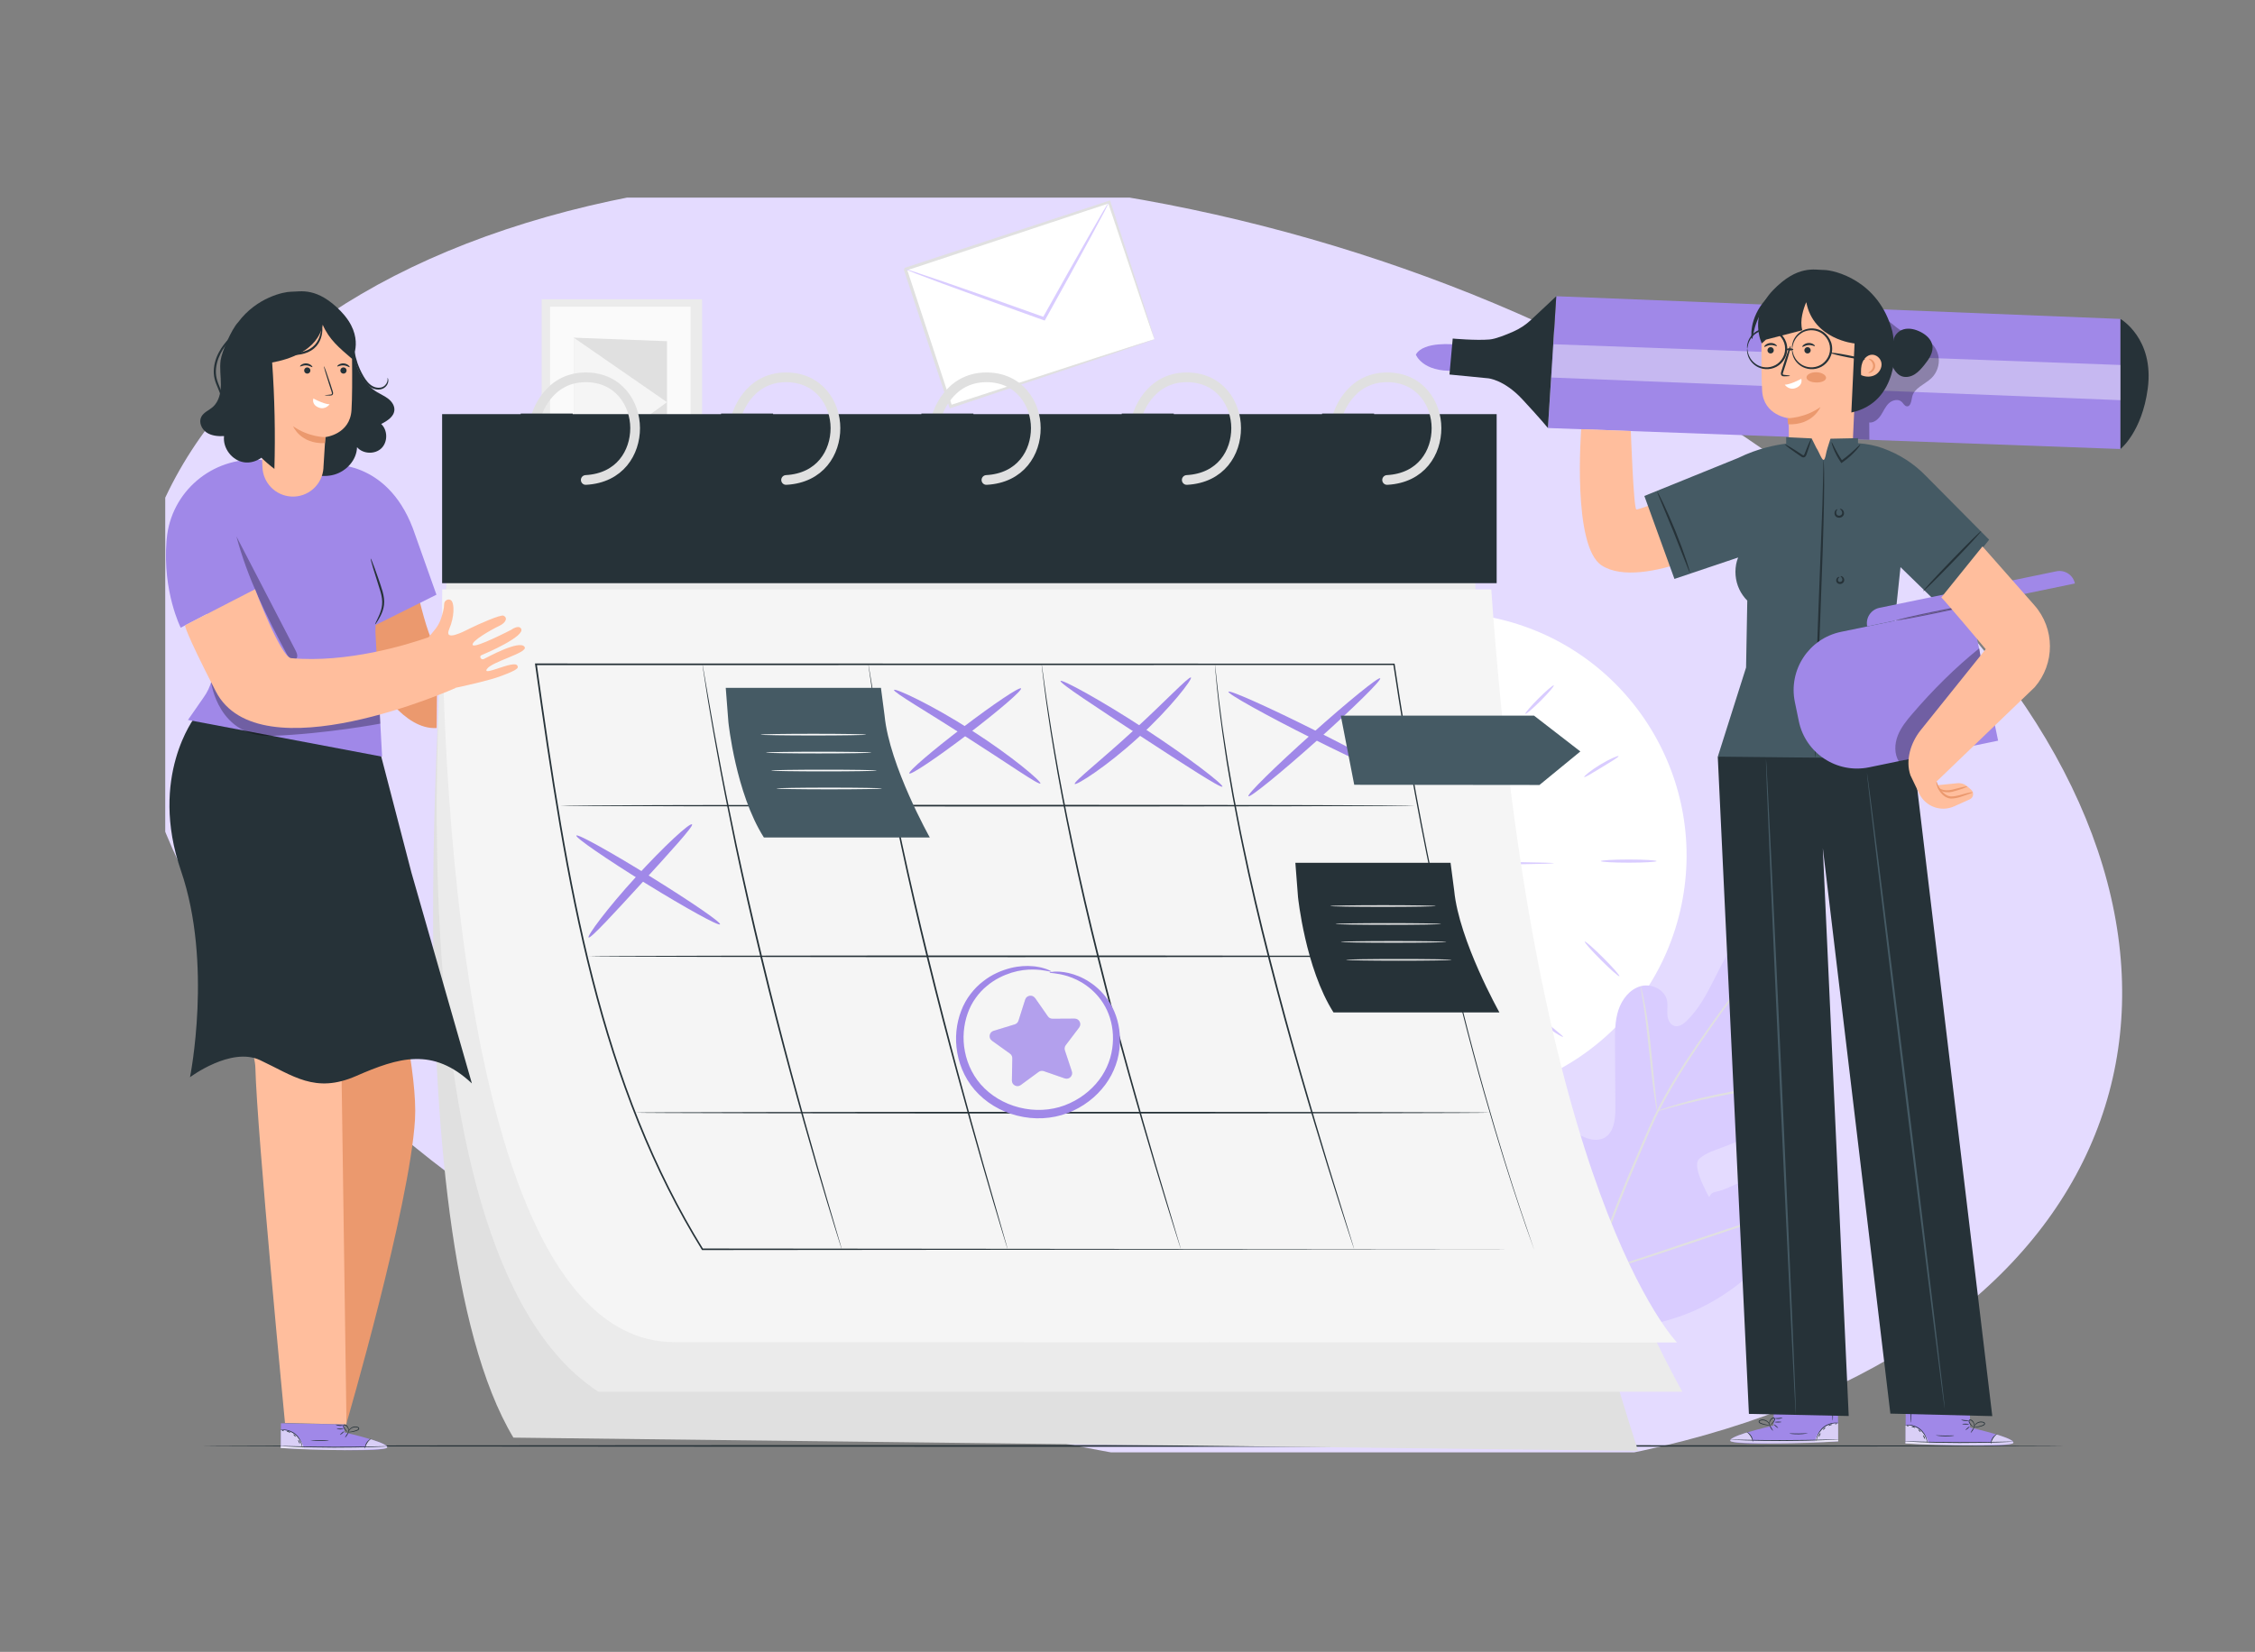 <svg width="696" height="510" viewBox="0 0 696 510" fill="none" xmlns="http://www.w3.org/2000/svg">
<rect x="0" y="0" width="696" height="510" fill="#808080" stroke="none"/>
<g clip-path="url(#clip0_3688_1914)">
<path d="M538.824 439.181C671.766 394.796 693.88 276.367 588.22 174.643C482.559 72.919 289.131 26.437 156.176 70.819C23.234 115.204 1.12 233.633 106.78 335.357C212.441 437.081 405.869 483.563 538.824 439.181Z" fill="#E4DBFF"/>
<path d="M518.545 281.365C528.05 241.031 503.058 200.628 462.723 191.123C422.389 181.618 381.986 206.61 372.481 246.945C362.976 287.279 387.969 327.682 428.303 337.187C468.637 346.692 509.04 321.699 518.545 281.365Z" fill="white"/>
<path d="M479.649 266.502C479.649 266.502 478.716 266.614 477.001 266.67C475.118 266.707 472.675 266.763 469.71 266.819C463.52 266.912 454.905 266.968 445.172 266.987H444.687V266.502C444.687 264.936 444.687 263.295 444.687 261.636C444.687 250.765 444.743 240.92 444.836 233.797C444.892 230.366 444.948 227.513 444.985 225.369C445.041 223.374 445.116 222.273 445.172 222.273C445.228 222.273 445.302 223.374 445.358 225.369C445.395 227.532 445.451 230.366 445.507 233.797C445.601 240.92 445.656 250.765 445.656 261.636C445.656 263.295 445.656 264.936 445.656 266.502L445.172 266.017C454.905 266.017 463.52 266.092 469.71 266.185C472.675 266.241 475.136 266.297 477.001 266.334C478.716 266.39 479.649 266.446 479.649 266.502Z" fill="#D9CCFF"/>
<path d="M445.377 201.484C445.638 201.484 445.862 204.3 445.862 207.787C445.862 211.274 445.638 214.089 445.377 214.089C445.116 214.089 444.892 211.274 444.892 207.787C444.892 204.3 445.116 201.484 445.377 201.484Z" fill="#D9CCFF"/>
<path d="M479.574 211.607C479.76 211.793 477.952 213.919 475.528 216.343C473.104 218.767 470.978 220.576 470.792 220.389C470.605 220.203 472.414 218.077 474.838 215.653C477.262 213.229 479.388 211.421 479.574 211.607Z" fill="#D9CCFF"/>
<path d="M499.563 233.444C499.693 233.686 497.306 235.122 494.398 236.893C491.47 238.665 489.121 240.119 488.953 239.895C488.804 239.69 490.929 237.863 493.894 236.073C496.84 234.283 499.451 233.22 499.563 233.444Z" fill="#D9CCFF"/>
<path d="M511.291 265.852C511.291 266.113 507.45 266.337 502.695 266.337C497.94 266.337 494.099 266.113 494.099 265.852C494.099 265.591 497.94 265.367 502.695 265.367C507.45 265.367 511.291 265.591 511.291 265.852Z" fill="#D9CCFF"/>
<path d="M392.086 264.711C392.086 264.972 388.45 265.196 383.975 265.196C379.5 265.196 375.864 264.972 375.864 264.711C375.864 264.45 379.5 264.227 383.975 264.227C388.45 264.227 392.086 264.45 392.086 264.711Z" fill="#D9CCFF"/>
<path d="M400.533 288.842C400.7 289.047 397.959 291.527 394.398 294.398C390.837 297.27 387.816 299.414 387.648 299.209C387.48 298.985 390.24 296.505 393.783 293.652C397.325 290.799 400.346 288.636 400.533 288.842Z" fill="#D9CCFF"/>
<path d="M421.323 307.499C421.547 307.667 419.514 310.799 417.146 314.734C414.778 318.668 412.97 321.931 412.709 321.819C412.466 321.708 413.902 318.221 416.307 314.23C418.694 310.24 421.099 307.331 421.323 307.499Z" fill="#D9CCFF"/>
<path d="M445.377 331.559C445.116 331.559 444.892 327.718 444.892 322.963C444.892 318.208 445.116 314.367 445.377 314.367C445.638 314.367 445.862 318.208 445.862 322.963C445.862 327.718 445.638 331.559 445.377 331.559Z" fill="#D9CCFF"/>
<path d="M482.427 320.106C482.296 320.33 478.921 318.391 475.341 315.258C471.743 312.125 469.374 309.067 469.561 308.9C469.766 308.713 472.432 311.454 475.975 314.531C479.499 317.626 482.576 319.882 482.427 320.125V320.106Z" fill="#D9CCFF"/>
<path d="M499.824 301.39C499.637 301.577 497.083 299.339 494.137 296.393C491.19 293.447 488.934 290.893 489.139 290.706C489.345 290.52 491.88 292.757 494.826 295.703C497.773 298.649 500.029 301.204 499.824 301.39Z" fill="#D9CCFF"/>
<path d="M399.731 241.599C399.544 241.786 397.288 239.847 394.715 237.255C392.142 234.663 390.184 232.425 390.37 232.239C390.557 232.052 392.813 233.992 395.386 236.584C397.978 239.175 399.917 241.413 399.731 241.599Z" fill="#D9CCFF"/>
<path d="M421.193 218.988C421.006 219.175 418.787 217.292 416.251 214.756C413.715 212.238 411.814 210.02 412 209.833C412.187 209.647 414.405 211.53 416.941 214.066C419.477 216.583 421.379 218.802 421.193 218.988Z" fill="#D9CCFF"/>
<path d="M342.324 62.317L279.413 83.086L293.409 125.481L356.32 104.712L342.324 62.317Z" fill="white"/>
<path d="M356.308 104.728C356.308 104.728 356.186 104.445 356.013 103.942C355.809 103.387 355.558 102.63 355.229 101.697C354.533 99.665 353.552 96.807 352.315 93.172C349.814 85.775 346.272 75.261 341.956 62.461L342.46 62.715C325.086 68.481 303.261 75.727 279.595 83.569C279.528 83.7 280.178 82.388 279.901 82.956L279.909 82.993L279.918 83.03L279.939 83.122L279.981 83.306L280.12 83.662L280.358 84.364L280.815 85.772C281.125 86.709 281.436 87.646 281.747 88.584C282.364 90.44 282.963 92.3 283.576 94.138C284.784 97.817 285.974 101.423 287.153 104.973C289.491 112.078 291.725 118.897 293.856 125.352L293.289 125.074C311.754 119.078 327.436 113.969 338.575 110.362C344.105 108.597 348.513 107.184 351.601 106.189C353.083 105.715 354.241 105.354 355.095 105.101C355.459 104.999 355.768 104.909 356.003 104.836C356.206 104.79 356.335 104.76 356.335 104.76C356.353 104.756 355.983 104.918 355.212 105.191C354.385 105.476 353.272 105.866 351.836 106.368C348.797 107.41 344.443 108.888 338.989 110.733C327.824 114.482 312.084 119.759 293.568 125.96L293.134 126.098L292.997 125.664C290.847 119.214 288.59 112.381 286.238 105.298C285.06 101.748 283.869 98.142 282.661 94.463C282.048 92.625 281.449 90.765 280.832 88.909C280.521 87.971 280.211 87.034 279.9 86.097L279.443 84.689L279.205 83.987L279.084 83.627L279.042 83.442L279.003 83.355L278.995 83.318L278.99 83.299C278.704 83.83 279.373 82.514 279.311 82.664C302.99 74.878 324.85 67.701 342.236 61.99L342.615 61.865L342.74 62.244C346.915 75.192 350.368 85.823 352.775 93.32C353.934 96.952 354.837 99.809 355.474 101.835C355.762 102.758 355.986 103.483 356.153 104.046C356.303 104.535 356.362 104.793 356.358 104.774L356.308 104.728Z" fill="#E0E0E0"/>
<path d="M342.314 62.331C342.314 62.331 341.875 63.381 340.919 65.228C339.874 67.191 338.477 69.817 336.774 72.978C333.227 79.526 328.253 88.57 322.653 98.611L322.443 98.969L322.043 98.827C321.428 98.599 320.755 98.365 320.081 98.131C308.807 94.092 298.603 90.409 291.254 87.685C287.692 86.345 284.762 85.23 282.559 84.414C281.622 84.046 280.854 83.737 280.213 83.476C279.676 83.249 279.413 83.115 279.428 83.093C279.419 83.056 279.729 83.14 280.29 83.303C280.959 83.519 281.752 83.765 282.695 84.073C284.921 84.825 287.904 85.832 291.497 87.048C298.922 89.6 309.146 93.2 320.42 97.239C321.094 97.473 321.75 97.712 322.382 97.936L321.795 98.166C327.395 88.126 332.479 79.134 336.18 72.668C337.991 69.56 339.48 66.991 340.588 65.051C341.657 63.276 342.268 62.303 342.314 62.331Z" fill="#D9CCFF"/>
<path d="M216.7 92.398H167.17V156.988L216.7 158.228V92.398Z" fill="#EBEBEB"/>
<path d="M213.15 94.695H169.8V153.275L213.15 154.735V94.695Z" fill="#FAFAFA"/>
<path d="M205.86 105.34L177.09 104.25V145.19H205.86V105.34Z" fill="#E0E0E0"/>
<path d="M177.09 145.19L205.86 124.16L177.09 104.25V145.19Z" fill="#F5F5F5"/>
<path d="M485.82 407.268C467.69 394.608 463.58 371.098 464.3 349.968C464.42 346.438 464.03 342.718 465.71 339.628C467.39 336.538 471.3 334.418 474.46 335.908C477.08 337.138 478.22 340.188 479.69 342.708C481.64 346.058 484.54 348.838 487.96 350.608C490.21 351.778 492.98 352.488 495.2 351.268C498.24 349.588 498.6 345.388 498.58 341.878C498.54 335.338 498.5 328.798 498.46 322.258C498.44 318.748 498.43 315.168 499.52 311.838C500.61 308.508 503.02 305.418 506.36 304.478C509.7 303.548 513.82 305.468 514.53 308.898C514.82 310.328 514.53 311.808 514.63 313.268C514.73 314.728 515.41 316.338 516.79 316.738C518.19 317.148 519.59 316.158 520.64 315.128C524.26 311.588 526.72 307.018 529.01 302.488C531.31 297.948 533.54 293.308 536.82 289.438C540.11 285.578 544.65 282.508 549.67 282.228C554.69 281.948 560.05 285.048 561.32 289.978C562.59 294.928 559.71 299.938 556.57 303.948C551.91 309.888 546.4 315.138 540.27 319.488C539.16 320.268 537.97 321.118 537.54 322.418C536.78 324.758 538.99 327.078 541.3 327.848C543.91 328.718 546.75 328.448 549.49 328.768C552.23 329.088 555.19 330.298 556.22 332.878C557.66 336.468 554.66 340.218 551.71 342.688C545.8 347.618 539.05 351.508 531.86 354.148C529.28 355.088 526.56 355.918 524.48 357.738C522.4 359.548 525.63 365.968 526.89 368.438C528.15 370.908 526.89 368.438 529.59 367.938C532.29 367.438 534.71 365.968 537.29 364.998C542.11 363.178 548.34 363.508 551.43 367.678C553.46 370.418 553.64 374.228 552.61 377.498C551.58 380.758 549.5 383.578 547.29 386.168C539.56 395.238 529.67 402.528 518.49 406.408C507.31 410.288 496.94 411.338 485.83 407.268" fill="#D9CCFF"/>
<path d="M485.55 422.938C486.32 414.568 488.15 404.678 491.28 394.028C494.39 383.368 498.77 371.958 503.76 360.188C505.02 357.248 506.26 354.348 507.49 351.488C508.72 348.638 509.94 345.808 511.3 343.108C514 337.708 517.02 332.718 520.02 328.078C523.03 323.428 526.05 319.128 528.9 315.128C531.76 311.128 534.5 307.458 537.15 304.218C542.41 297.708 547.27 292.978 550.73 289.858C552.46 288.298 553.84 287.128 554.79 286.348C555.25 285.978 555.6 285.688 555.87 285.468C556.12 285.278 556.25 285.178 556.25 285.188C556.25 285.188 556.14 285.308 555.91 285.518C555.65 285.748 555.31 286.058 554.87 286.448C553.95 287.258 552.6 288.458 550.89 290.048C547.48 293.218 542.69 297.988 537.49 304.508C534.88 307.758 532.17 311.438 529.33 315.448C526.5 319.458 523.49 323.768 520.51 328.408C517.52 333.048 514.54 338.028 511.85 343.398C510.5 346.078 509.29 348.888 508.06 351.748C506.84 354.608 505.6 357.508 504.34 360.448C499.36 372.208 494.97 383.588 491.84 394.208C488.69 404.818 486.81 414.658 485.99 422.998" fill="#E0E0E0"/>
<path d="M511.48 343.069C511.48 343.069 511.32 342.539 511.14 341.569C510.96 340.599 510.74 339.189 510.49 337.439C509.99 333.949 509.47 329.099 508.92 323.749C508.37 318.399 507.78 313.579 507.23 310.099C506.96 308.359 506.73 306.959 506.56 305.989C506.39 305.019 506.32 304.479 506.36 304.469C506.4 304.469 506.56 304.979 506.8 305.939C507.05 306.889 507.35 308.289 507.68 310.029C508.35 313.499 509.01 318.339 509.56 323.689C510.09 328.969 510.57 333.739 510.94 337.389C511.12 339.039 511.27 340.419 511.39 341.539C511.49 342.519 511.53 343.069 511.48 343.069Z" fill="#E0E0E0"/>
<path d="M556.58 334.639C556.58 334.639 555.94 334.759 554.78 334.859C553.62 334.959 551.95 335.099 549.88 335.339C545.75 335.789 540.06 336.599 533.83 337.779C527.6 338.969 522 340.279 517.98 341.349C515.97 341.869 514.35 342.329 513.23 342.649C512.11 342.969 511.48 343.119 511.47 343.079C511.46 343.039 512.06 342.799 513.16 342.399C514.26 342.009 515.86 341.479 517.87 340.899C521.87 339.719 527.47 338.329 533.72 337.139C539.97 335.959 545.69 335.219 549.84 334.889C551.92 334.709 553.6 334.639 554.77 334.609C555.94 334.589 556.58 334.609 556.58 334.649V334.639Z" fill="#E0E0E0"/>
<path d="M491.83 393.202C491.83 393.202 491.7 393.022 491.52 392.652C491.31 392.212 491.06 391.672 490.75 391.022C490.09 389.602 489.18 387.522 488.09 384.942C485.91 379.772 483.13 372.542 480.17 364.522C477.21 356.502 474.5 349.252 472.43 344.042C471.42 341.512 470.59 339.432 469.97 337.882C469.71 337.212 469.49 336.652 469.31 336.202C469.17 335.812 469.1 335.612 469.12 335.602C469.14 335.602 469.25 335.782 469.43 336.152C469.64 336.592 469.89 337.132 470.2 337.782C470.86 339.202 471.77 341.282 472.86 343.862C475.04 349.032 477.82 356.262 480.78 364.282C483.74 372.302 486.45 379.552 488.52 384.762C489.53 387.292 490.36 389.372 490.98 390.922C491.24 391.592 491.46 392.152 491.64 392.602C491.78 392.992 491.85 393.192 491.83 393.202Z" fill="#E0E0E0"/>
<path d="M551.77 373.88C551.77 373.88 551.57 373.99 551.18 374.13C550.71 374.29 550.14 374.48 549.44 374.71C547.83 375.23 545.66 375.93 543.02 376.79C537.6 378.55 530.14 381.06 521.91 383.85C513.67 386.64 506.18 389.09 500.73 390.73C498 391.55 495.79 392.2 494.25 392.61C493.54 392.8 492.95 392.95 492.48 393.08C492.07 393.18 491.85 393.22 491.85 393.2C491.85 393.18 492.05 393.09 492.44 392.95C492.91 392.79 493.48 392.6 494.18 392.37C495.79 391.85 497.96 391.15 500.6 390.29C506.02 388.53 513.48 386.02 521.72 383.23C529.96 380.44 537.44 377.99 542.9 376.35C545.63 375.53 547.84 374.88 549.38 374.47C550.09 374.28 550.68 374.13 551.15 374C551.56 373.9 551.77 373.86 551.78 373.88H551.77Z" fill="#E0E0E0"/>
<path d="M62.24 446.408C62.24 446.268 168.87 446.148 349.71 446.148C530.55 446.148 637.21 446.268 637.21 446.408C637.21 446.548 530.61 446.668 349.71 446.668C168.81 446.668 62.24 446.548 62.24 446.408Z" fill="#263238"/>
<path d="M138.16 176.626C138.16 176.626 119.43 378.836 158.46 443.846L505.6 447.956C505.6 447.956 448.09 272.666 453.08 171.336L138.16 176.626Z" fill="#E0E0E0"/>
<path d="M138.16 176.625C138.16 176.625 116.16 385.125 184.71 429.685H519.27C519.27 429.685 459.89 327.905 455.21 176.625H138.16Z" fill="#EBEBEB"/>
<path d="M461.94 127.859H136.46V180.049H461.94V127.859Z" fill="#263238"/>
<path d="M165.55 128.272C165.55 128.272 168.83 116.492 180.79 116.492C190.98 116.492 196.03 124.672 196.03 132.172C196.03 139.672 191.4 147.602 180.79 148.182" stroke="#E0E0E0" stroke-width="3" stroke-linecap="round" stroke-linejoin="round"/>
<path d="M176.77 127.68H160.71V134.85H176.77V127.68Z" fill="#263238"/>
<path d="M227.38 128.272C227.38 128.272 230.66 116.492 242.62 116.492C252.81 116.492 257.86 124.672 257.86 132.172C257.86 139.672 253.23 147.602 242.62 148.182" stroke="#E0E0E0" stroke-width="3" stroke-linecap="round" stroke-linejoin="round"/>
<path d="M238.61 127.68H222.55V134.85H238.61V127.68Z" fill="#263238"/>
<path d="M289.22 128.272C289.22 128.272 292.5 116.492 304.46 116.492C314.65 116.492 319.7 124.672 319.7 132.172C319.7 139.672 315.07 147.602 304.46 148.182" stroke="#E0E0E0" stroke-width="3" stroke-linecap="round" stroke-linejoin="round"/>
<path d="M300.44 127.68H284.38V134.85H300.44V127.68Z" fill="#263238"/>
<path d="M351.05 128.272C351.05 128.272 354.33 116.492 366.29 116.492C376.48 116.492 381.53 124.672 381.53 132.172C381.53 139.672 376.9 147.602 366.29 148.182" stroke="#E0E0E0" stroke-width="3" stroke-linecap="round" stroke-linejoin="round"/>
<path d="M362.28 127.68H346.22V134.85H362.28V127.68Z" fill="#263238"/>
<path d="M412.89 128.272C412.89 128.272 416.17 116.492 428.13 116.492C438.32 116.492 443.37 124.672 443.37 132.172C443.37 139.672 438.74 147.602 428.13 148.182" stroke="#E0E0E0" stroke-width="3" stroke-linecap="round" stroke-linejoin="round"/>
<path d="M424.11 127.68H408.05V134.85H424.11V127.68Z" fill="#263238"/>
<path d="M136.49 181.994C136.49 181.994 132.89 414.364 208.21 414.364L517.6 414.464C517.6 414.464 473.38 369.354 460.28 181.984H136.49V181.994Z" fill="#F5F5F5"/>
<path d="M473.46 385.686C473.39 385.486 473.06 384.556 472.33 382.506C471.6 380.406 470.46 377.346 469.12 373.256C466.35 365.106 462.49 353.046 458.05 337.486C449.15 306.366 438.4 261.026 430.04 205.126L430.25 205.306C357.11 205.316 266.21 205.336 167.92 205.356H165.42L165.68 205.056C170.4 238.696 175.25 271.486 183.1 302.196C187.02 317.546 191.69 332.346 197.33 346.336C202.96 360.326 209.55 373.486 217.01 385.566L216.81 385.456C368.83 385.596 471.39 385.686 473.46 385.696C471.39 385.696 368.83 385.796 216.81 385.936H216.68L216.61 385.826C209.13 373.716 202.51 360.536 196.87 346.526C191.22 332.516 186.53 317.696 182.61 302.336C174.74 271.586 169.89 238.786 165.16 205.136L165.12 204.836H167.92C266.21 204.856 357.12 204.876 430.25 204.886H430.43L430.46 205.066C438.77 260.956 449.45 306.296 458.28 337.426C462.68 352.996 466.5 365.066 469.24 373.226C471.98 381.316 473.33 385.296 473.47 385.696L473.46 385.686Z" fill="#263238"/>
<path d="M445.67 295.244C445.67 295.384 386.59 295.504 313.73 295.504C240.87 295.504 181.78 295.384 181.78 295.244C181.78 295.104 240.85 294.984 313.73 294.984C386.61 294.984 445.67 295.104 445.67 295.244Z" fill="#263238"/>
<path d="M459.89 343.518C459.89 343.658 400.8 343.778 327.92 343.778C255.04 343.778 195.93 343.658 195.93 343.518C195.93 343.378 255.01 343.258 327.92 343.258C400.83 343.258 459.89 343.378 459.89 343.518Z" fill="#263238"/>
<path d="M436.74 248.737C436.74 248.877 377.66 248.997 304.8 248.997C231.94 248.997 172.85 248.877 172.85 248.737C172.85 248.597 231.91 248.477 304.8 248.477C377.69 248.477 436.74 248.597 436.74 248.737Z" fill="#263238"/>
<path d="M259.8 385.688C259.8 385.688 259.74 385.538 259.64 385.238C259.54 384.918 259.39 384.468 259.21 383.898C258.83 382.698 258.29 380.958 257.59 378.728C256.19 374.238 254.23 367.728 251.86 359.658C247.15 343.518 240.9 321.138 234.88 296.198C231.87 283.728 229.19 271.798 226.89 260.918C224.64 250.028 222.69 240.208 221.22 231.928C220.45 227.798 219.82 224.048 219.26 220.748C218.69 217.458 218.23 214.618 217.88 212.298C217.53 209.988 217.25 208.198 217.06 206.948C216.97 206.358 216.91 205.888 216.86 205.558C216.82 205.248 216.81 205.078 216.81 205.078C216.81 205.078 216.85 205.238 216.91 205.548C216.97 205.878 217.05 206.338 217.16 206.938C217.37 208.178 217.68 209.978 218.08 212.268C218.46 214.588 218.95 217.418 219.55 220.708C220.13 223.998 220.79 227.738 221.58 231.868C223.09 240.138 225.08 249.948 227.36 260.818C229.68 271.688 232.38 283.608 235.39 296.078C241.41 321.008 247.59 343.398 252.22 359.558C254.54 367.638 256.45 374.168 257.79 378.668C258.45 380.908 258.96 382.648 259.31 383.868C259.47 384.448 259.6 384.898 259.69 385.218C259.77 385.528 259.8 385.688 259.8 385.688Z" fill="#263238"/>
<path d="M311.01 385.688C311.01 385.688 310.95 385.538 310.85 385.238C310.75 384.918 310.61 384.468 310.43 383.898C310.06 382.688 309.53 380.948 308.85 378.718C307.48 374.218 305.56 367.698 303.22 359.618C298.58 343.458 292.31 321.088 286.2 296.168C280.05 271.248 275.29 248.498 272.33 231.948C271.57 227.808 270.92 224.068 270.39 220.768C269.84 217.478 269.37 214.638 269.04 212.308C268.7 209.998 268.44 208.198 268.26 206.948C268.18 206.348 268.12 205.888 268.07 205.558C268.03 205.248 268.02 205.078 268.02 205.078C268.02 205.078 268.06 205.238 268.12 205.548C268.18 205.878 268.26 206.338 268.36 206.938C268.56 208.178 268.86 209.978 269.24 212.278C269.6 214.598 270.1 217.428 270.67 220.718C271.22 224.008 271.9 227.748 272.68 231.878C275.73 248.408 280.55 271.128 286.7 296.038C292.8 320.948 299.02 343.328 303.57 359.508C305.88 367.568 307.74 374.108 309.04 378.648C309.68 380.888 310.18 382.638 310.52 383.858C310.68 384.438 310.8 384.888 310.89 385.218C310.97 385.528 311 385.688 311 385.688H311.01Z" fill="#263238"/>
<path d="M364.5 385.686C364.5 385.686 364.44 385.536 364.33 385.236C364.22 384.916 364.08 384.466 363.89 383.896C363.51 382.696 362.96 380.956 362.25 378.736C360.83 374.256 358.84 367.746 356.41 359.696C351.6 343.576 345.12 321.256 338.91 296.346C332.66 271.446 328 248.656 325.27 232.046C324.58 227.896 323.97 224.146 323.51 220.836C323.03 217.526 322.6 214.686 322.34 212.346C322.06 210.026 321.84 208.226 321.69 206.966C321.62 206.366 321.57 205.906 321.53 205.566C321.5 205.246 321.49 205.086 321.49 205.086C321.49 205.086 321.53 205.246 321.58 205.556C321.63 205.896 321.7 206.356 321.79 206.946C321.96 208.196 322.22 209.996 322.54 212.306C322.84 214.636 323.29 217.476 323.8 220.776C324.28 224.076 324.92 227.826 325.63 231.976C328.45 248.556 333.16 271.316 339.41 296.206C345.61 321.106 352.04 343.436 356.75 359.576C359.14 367.616 361.08 374.136 362.43 378.666C363.1 380.906 363.61 382.646 363.97 383.856C364.14 384.436 364.27 384.886 364.36 385.206C364.44 385.516 364.48 385.676 364.48 385.676L364.5 385.686Z" fill="#263238"/>
<path d="M417.98 385.686C417.98 385.686 417.91 385.536 417.81 385.236C417.7 384.916 417.55 384.466 417.36 383.896C416.97 382.696 416.4 380.966 415.67 378.746C414.2 374.276 412.15 367.776 409.64 359.746C404.68 343.666 397.98 321.386 391.63 296.496C388.44 284.056 385.67 272.126 383.43 261.226C382.26 255.786 381.33 250.576 380.39 245.716C379.97 243.276 379.57 240.916 379.18 238.656C378.79 236.396 378.42 234.216 378.14 232.136C375.61 215.486 374.98 205.086 374.98 205.086C374.98 205.086 375.01 205.246 375.05 205.566C375.09 205.906 375.15 206.366 375.22 206.966C375.36 208.226 375.56 210.036 375.81 212.356C376.03 214.696 376.44 217.546 376.87 220.866C377.27 224.186 377.87 227.946 378.51 232.096C378.81 234.176 379.19 236.346 379.59 238.606C379.99 240.866 380.4 243.216 380.82 245.656C381.77 250.506 382.72 255.706 383.9 261.146C386.17 272.036 388.94 283.946 392.14 296.386C398.48 321.266 405.12 343.546 409.99 359.656C412.46 367.676 414.46 374.186 415.86 378.706C416.55 380.936 417.08 382.676 417.45 383.886C417.62 384.466 417.76 384.916 417.85 385.236C417.94 385.546 417.97 385.706 417.97 385.706L417.98 385.686Z" fill="#263238"/>
<path d="M224.82 222.969C224.82 222.969 227.07 244.879 235.77 258.559H286.98C286.98 258.559 274.53 236.399 273.03 220.999L271.9 212.359H224L224.82 222.969Z" fill="#455A64"/>
<path d="M267.34 226.807C267.34 226.947 260.05 227.067 251.05 227.067C242.05 227.067 234.76 226.947 234.76 226.807C234.76 226.667 242.05 226.547 251.05 226.547C260.05 226.547 267.34 226.667 267.34 226.807Z" fill="#FAFAFA"/>
<path d="M268.97 232.346C268.97 232.486 261.68 232.606 252.68 232.606C243.68 232.606 236.39 232.486 236.39 232.346C236.39 232.206 243.68 232.086 252.68 232.086C261.68 232.086 268.97 232.206 268.97 232.346Z" fill="#FAFAFA"/>
<path d="M270.6 237.893C270.6 238.033 263.31 238.153 254.31 238.153C245.31 238.153 238.02 238.033 238.02 237.893C238.02 237.753 245.31 237.633 254.31 237.633C263.31 237.633 270.6 237.753 270.6 237.893Z" fill="#FAFAFA"/>
<path d="M272.23 243.432C272.23 243.572 264.94 243.692 255.94 243.692C246.94 243.692 239.65 243.572 239.65 243.432C239.65 243.292 246.94 243.172 255.94 243.172C264.94 243.172 272.23 243.292 272.23 243.432Z" fill="#FAFAFA"/>
<path d="M400.63 276.977C400.63 276.977 402.88 298.887 411.58 312.567H462.79C462.79 312.567 450.34 290.407 448.84 275.007L447.71 266.367H399.81L400.63 276.977Z" fill="#263238"/>
<path d="M443.15 279.721C443.15 279.861 435.86 279.981 426.86 279.981C417.86 279.981 410.57 279.861 410.57 279.721C410.57 279.581 417.86 279.461 426.86 279.461C435.86 279.461 443.15 279.581 443.15 279.721Z" fill="#E0E0E0"/>
<path d="M444.78 285.26C444.78 285.4 437.49 285.52 428.49 285.52C419.49 285.52 412.2 285.4 412.2 285.26C412.2 285.12 419.49 285 428.49 285C437.49 285 444.78 285.12 444.78 285.26Z" fill="#E0E0E0"/>
<path d="M446.41 290.799C446.41 290.939 439.12 291.059 430.12 291.059C421.12 291.059 413.83 290.939 413.83 290.799C413.83 290.659 421.12 290.539 430.12 290.539C439.12 290.539 446.41 290.659 446.41 290.799Z" fill="#E0E0E0"/>
<path d="M448.04 296.338C448.04 296.478 440.75 296.598 431.75 296.598C422.75 296.598 415.46 296.478 415.46 296.338C415.46 296.198 422.75 296.078 431.75 296.078C440.75 296.078 448.04 296.198 448.04 296.338Z" fill="#E0E0E0"/>
<path d="M367.58 209.178C368.11 209.608 361.48 218.428 351.46 227.578C341.47 236.758 332.1 242.588 331.72 242.028C331.28 241.418 339.86 234.718 349.7 225.658C359.58 216.648 367 208.688 367.58 209.178Z" fill="#A088E8"/>
<path d="M377.29 242.856C376.86 243.456 365.67 236.166 351.9 227.186C338.13 218.186 326.96 210.866 327.34 210.236C327.7 209.626 339.5 215.966 353.32 225.006C367.15 234.026 377.7 242.286 377.29 242.856Z" fill="#A088E8"/>
<path d="M280.66 238.783C280.22 238.213 287.59 231.873 297.11 224.623C306.63 217.373 314.7 211.963 315.14 212.533C315.58 213.103 308.21 219.443 298.69 226.693C289.17 233.943 281.1 239.353 280.66 238.783Z" fill="#A088E8"/>
<path d="M321.11 241.885C320.65 242.475 310.85 235.565 298.41 227.635C285.98 219.665 275.6 213.665 275.95 213.005C276.26 212.385 287.27 217.405 299.81 225.445C312.36 233.455 321.54 241.345 321.11 241.885Z" fill="#A088E8"/>
<path d="M323.93 300.239C323.93 300.159 324.44 300.039 325.44 299.969C326.44 299.929 327.94 299.969 329.82 300.399C331.69 300.839 333.96 301.639 336.26 303.169C338.58 304.649 340.93 306.879 342.73 309.909C344.52 312.929 345.65 316.739 345.68 320.869C345.7 322.929 345.45 325.079 344.88 327.209C344.3 329.339 343.38 331.459 342.14 333.429C339.65 337.379 335.87 340.759 331.27 342.899C326.69 345.079 321.21 345.799 315.93 344.859C310.64 343.939 305.75 341.459 302.13 337.869C298.46 334.299 296.26 329.629 295.47 325.059C294.64 320.469 295.18 315.929 296.67 312.069C297.4 310.129 298.4 308.369 299.58 306.849C300.75 305.319 302.06 304.009 303.45 302.959C306.2 300.779 309.18 299.579 311.83 298.889C314.5 298.209 316.89 298.129 318.8 298.309C319.28 298.329 319.73 298.399 320.15 298.479C320.57 298.559 320.96 298.599 321.32 298.699C322.03 298.899 322.64 299.039 323.1 299.229C324.03 299.609 324.5 299.849 324.47 299.929C324.4 300.179 322.43 299.349 318.75 299.329C316.93 299.309 314.68 299.539 312.21 300.299C309.77 301.079 307.04 302.319 304.59 304.409C303.34 305.419 302.19 306.649 301.18 308.059C300.16 309.459 299.3 311.069 298.68 312.839C297.43 316.359 297 320.489 297.82 324.629C298.61 328.759 300.62 332.889 303.91 336.049C307.17 339.229 311.59 341.469 316.38 342.299C321.17 343.149 326.05 342.529 330.2 340.589C334.37 338.689 337.83 335.669 340.12 332.149C341.26 330.389 342.11 328.509 342.67 326.599C343.22 324.679 343.49 322.749 343.52 320.869C343.58 317.109 342.66 313.619 341.13 310.819C339.6 308.019 337.52 305.869 335.44 304.369C333.37 302.829 331.29 301.949 329.56 301.379C326.05 300.299 323.93 300.479 323.93 300.239Z" fill="#A088E8"/>
<path d="M181.67 289.446C181.12 288.996 187.42 280.416 196.28 270.746C204.98 261.216 212.96 253.866 213.6 254.526C214.11 255.046 206.99 262.876 198.2 272.496C189.4 282.106 182.24 289.906 181.67 289.436V289.446Z" fill="#A088E8"/>
<path d="M222.23 285.367C221.85 285.977 211.62 280.337 199.38 272.777C187.14 265.207 177.52 258.577 177.9 257.967C178.28 257.357 188.4 262.997 200.64 270.557C212.88 278.127 222.61 284.757 222.23 285.367Z" fill="#A088E8"/>
<path d="M319.51 308.172L323.42 313.782C323.74 314.252 324.28 314.522 324.84 314.522L331.68 314.482C333.11 314.482 333.93 316.102 333.06 317.242L328.93 322.692C328.59 323.142 328.49 323.732 328.67 324.272L330.82 330.762C331.27 332.122 329.97 333.402 328.62 332.932L322.16 330.692C321.62 330.502 321.03 330.592 320.57 330.932L315.06 334.982C313.91 335.832 312.29 334.982 312.32 333.562L312.45 326.722C312.46 326.152 312.19 325.622 311.73 325.292L306.17 321.302C305.01 320.472 305.31 318.672 306.67 318.252L313.21 316.262C313.75 316.102 314.18 315.672 314.35 315.132L316.42 308.612C316.85 307.252 318.66 306.982 319.48 308.152L319.51 308.172Z" fill="#A088E8"/>
<path d="M425.99 209.416C426.47 209.956 417.76 218.536 406.53 228.586C395.3 238.636 385.81 246.346 385.33 245.816C384.85 245.276 393.56 236.696 404.79 226.646C416.02 216.596 425.51 208.886 425.99 209.416Z" fill="#A088E8"/>
<path d="M432.52 240.309C432.2 240.949 419.99 235.479 405.26 228.099C390.52 220.709 378.84 214.199 379.16 213.559C379.48 212.919 391.69 218.389 406.43 225.779C421.16 233.169 432.85 239.679 432.53 240.319L432.52 240.309Z" fill="#A088E8"/>
<path d="M413.83 220.93H473.46L487.77 232L475.15 242.35L417.98 242.29L413.83 220.93Z" fill="#455A64"/>
<path opacity="0.2" d="M319.51 308.172L323.42 313.782C323.74 314.252 324.28 314.522 324.84 314.522L331.68 314.482C333.11 314.482 333.93 316.102 333.06 317.242L328.93 322.692C328.59 323.142 328.49 323.732 328.67 324.272L330.82 330.762C331.27 332.122 329.97 333.402 328.62 332.932L322.16 330.692C321.62 330.502 321.03 330.592 320.57 330.932L315.06 334.982C313.91 335.832 312.29 334.982 312.32 333.562L312.45 326.722C312.46 326.152 312.19 325.622 311.73 325.292L306.17 321.302C305.01 320.472 305.31 318.672 306.67 318.252L313.21 316.262C313.75 316.102 314.18 315.672 314.35 315.132L316.42 308.612C316.85 307.252 318.66 306.982 319.48 308.152L319.51 308.172Z" fill="white"/>
<path d="M547.425 440.119L547.488 429.555H567.262L567.337 444.987L566.108 445.063C560.65 445.364 538.341 446.242 534.69 445.138C530.625 443.908 547.425 440.107 547.425 440.107V440.119Z" fill="#A088E8"/>
<g opacity="0.6">
<path d="M560.198 445.091C560.474 443.434 561.39 441.904 562.72 440.875C564.037 439.846 565.668 439.306 567.337 439.432V444.965L560.198 445.103V445.091Z" fill="white"/>
</g>
<g opacity="0.6">
<path d="M539.245 442.242C539.245 442.242 533.36 443.949 534.088 444.915C534.828 445.881 557.4 445.856 567.362 444.965L567.325 444.526L540.989 444.789C540.989 444.789 540.386 442.292 539.232 442.242H539.245Z" fill="white"/>
</g>
<path d="M567.488 444.38C567.488 444.38 567.375 444.405 567.149 444.417C566.86 444.43 566.534 444.455 566.17 444.48C565.192 444.518 563.987 444.58 562.582 444.643C559.546 444.756 555.355 444.857 550.713 444.869C546.07 444.869 541.88 444.794 538.843 444.693C537.425 444.631 536.221 444.593 535.242 444.543C534.878 444.518 534.565 444.505 534.264 444.493C534.038 444.48 533.925 444.468 533.925 444.455C533.925 444.455 534.038 444.455 534.264 444.455C534.552 444.455 534.878 444.455 535.242 444.455C536.221 444.468 537.425 444.493 538.843 444.518C541.88 444.58 546.07 444.631 550.713 444.618C555.342 444.618 559.546 444.53 562.582 444.468C564 444.43 565.204 444.405 566.183 444.38C566.547 444.38 566.873 444.38 567.162 444.367C567.387 444.367 567.5 444.367 567.5 444.367L567.488 444.38Z" fill="#263238"/>
<path d="M541.001 445.176C540.926 445.176 540.876 444.323 540.324 443.457C539.797 442.579 539.057 442.14 539.094 442.077C539.107 442.014 539.96 442.391 540.524 443.332C541.102 444.26 541.051 445.189 540.989 445.176H541.001Z" fill="#263238"/>
<path d="M547.212 441.748C547.212 441.748 546.873 441.447 546.585 440.995C546.296 440.544 546.108 440.142 546.158 440.104C546.208 440.067 546.497 440.406 546.785 440.857C547.074 441.309 547.262 441.71 547.212 441.748Z" fill="#263238"/>
<path d="M548.818 440.901C548.818 440.901 548.467 440.737 548.115 440.436C547.777 440.135 547.538 439.847 547.576 439.796C547.626 439.746 547.927 439.959 548.278 440.261C548.617 440.562 548.856 440.85 548.818 440.901Z" fill="#263238"/>
<path d="M549.822 439.027C549.822 439.09 549.358 439.152 548.793 439.165C548.228 439.165 547.764 439.127 547.764 439.052C547.764 438.989 548.228 438.927 548.793 438.914C549.358 438.914 549.822 438.952 549.822 439.027Z" fill="#263238"/>
<path d="M550.173 437.711C550.173 437.711 549.696 437.999 549.019 438.049C548.354 438.1 547.814 437.949 547.827 437.886C547.827 437.824 548.366 437.861 548.994 437.799C549.633 437.748 550.148 437.635 550.16 437.698L550.173 437.711Z" fill="#263238"/>
<path d="M546.535 440.018C546.535 440.018 546.045 440.106 545.267 440.018C544.878 439.968 544.414 439.88 543.912 439.717C543.661 439.629 543.41 439.566 543.134 439.403C543.009 439.315 542.871 439.202 542.821 439.014C542.77 438.826 542.871 438.613 543.009 438.5C544.226 437.872 545.443 438.55 545.895 439.177C546.146 439.504 546.259 439.805 546.309 440.031C546.359 440.244 546.359 440.369 546.346 440.369C546.296 440.382 546.258 439.867 545.769 439.29C545.531 439.002 545.154 438.726 544.678 438.588C544.226 438.45 543.586 438.425 543.159 438.688C542.959 438.839 543.034 439.077 543.26 439.202C543.473 439.34 543.737 439.416 543.975 439.504C544.452 439.667 544.903 439.78 545.28 439.842C546.045 439.98 546.522 439.98 546.522 440.018H546.535Z" fill="#263238"/>
<path d="M546.208 440.093C546.208 440.093 546.008 439.779 546.058 439.215C546.083 438.939 546.196 438.6 546.409 438.286C546.635 438.01 546.923 437.609 547.463 437.634C547.752 437.672 547.902 438.01 547.852 438.224C547.827 438.449 547.726 438.638 547.639 438.788C547.45 439.102 547.237 439.365 547.036 439.554C546.635 439.943 546.321 440.093 546.309 440.068C546.284 440.043 546.56 439.842 546.911 439.441C547.087 439.24 547.275 438.989 547.438 438.675C547.614 438.412 547.726 437.923 547.413 437.872C547.099 437.847 546.773 438.161 546.572 438.412C546.371 438.688 546.258 438.989 546.208 439.24C546.108 439.754 546.233 440.093 546.183 440.093H546.208Z" fill="#263238"/>
<path d="M567.613 439.355C567.613 439.355 567.049 439.305 566.158 439.406C565.267 439.506 564.037 439.87 562.971 440.723C561.904 441.576 561.277 442.705 560.989 443.546C560.687 444.399 560.662 444.964 560.612 444.964C560.6 444.964 560.587 444.826 560.612 444.562C560.637 444.311 560.687 443.935 560.825 443.496C561.089 442.618 561.716 441.438 562.82 440.547C563.937 439.657 565.229 439.305 566.145 439.242C566.61 439.205 566.973 439.242 567.237 439.268C567.488 439.305 567.626 439.343 567.626 439.355H567.613Z" fill="#263238"/>
<path d="M565.556 430.492C565.618 430.492 565.706 432.311 565.731 434.557C565.769 436.803 565.731 438.623 565.668 438.623C565.606 438.623 565.518 436.803 565.493 434.557C565.455 432.311 565.493 430.492 565.556 430.492Z" fill="#263238"/>
<path d="M558.078 442.513C558.078 442.513 556.798 442.789 555.192 442.802C553.586 442.827 552.293 442.639 552.293 442.576C552.293 442.501 553.586 442.576 555.179 442.576C556.773 442.563 558.065 442.45 558.065 442.526L558.078 442.513Z" fill="#263238"/>
<path d="M561.955 442.502C561.955 442.502 561.854 442.778 561.716 443.067C561.578 443.368 561.516 443.631 561.44 443.619C561.377 443.619 561.34 443.305 561.49 442.966C561.641 442.627 561.904 442.452 561.942 442.489L561.955 442.502Z" fill="#263238"/>
<path d="M563.423 440.683C563.423 440.683 563.347 440.934 563.134 441.147C562.933 441.36 562.72 441.486 562.682 441.436C562.632 441.386 562.758 441.185 562.971 440.971C563.172 440.758 563.385 440.633 563.423 440.683Z" fill="#263238"/>
<path d="M565.505 439.859C565.493 439.921 565.229 439.921 564.941 440.022C564.652 440.122 564.439 440.285 564.389 440.235C564.339 440.197 564.502 439.921 564.866 439.796C565.229 439.67 565.531 439.796 565.505 439.859Z" fill="#263238"/>
<path d="M566.999 439.453C566.999 439.453 566.911 439.616 566.748 439.679C566.584 439.742 566.434 439.742 566.409 439.679C566.384 439.616 566.497 439.516 566.66 439.453C566.823 439.391 566.973 439.391 566.999 439.453Z" fill="#263238"/>
<path d="M480.35 91.453L654.476 98.467V138.63L477.777 132.143L480.35 91.453Z" fill="#A088E8"/>
<path d="M449.258 106.383C449.258 106.383 439.359 105.204 437 109.482C437 109.482 439.007 114.903 448.819 114.451L449.246 106.396L449.258 106.383Z" fill="#A088E8"/>
<path d="M448.38 104.51L447.376 115.626L459.321 116.793C459.321 116.793 464.227 117.195 469.873 123.28C475.519 129.365 477.765 132.138 477.765 132.138L480.337 91.461L472.483 98.813C470.927 100.269 469.145 101.448 467.2 102.314C464.817 103.381 461.617 104.648 459.76 104.811C455.557 105.175 448.368 104.522 448.368 104.522L448.38 104.51Z" fill="#263238"/>
<path d="M654.475 98.469C654.475 98.469 664.977 104.479 662.894 120.012C661.1 133.399 654.475 138.619 654.475 138.619V98.469Z" fill="#263238"/>
<path opacity="0.4" d="M479.521 106.281L654.476 112.68V123.546L478.869 116.557L479.521 106.281Z" fill="white"/>
<g opacity="0.3">
<path d="M580.085 98.072C582.808 98.273 584.627 100.908 587.023 102.212C589.37 103.505 592.268 103.505 594.602 104.81C596.634 105.951 598.065 108.097 598.366 110.406C598.654 112.714 597.801 115.148 596.12 116.754C594.075 118.712 590.775 119.766 590.185 122.526C589.922 123.755 589.734 125.625 588.491 125.437C587.801 125.336 587.475 124.546 586.961 124.069C585.894 123.053 584.037 123.505 582.971 124.521C581.904 125.537 581.34 126.967 580.524 128.21C579.709 129.439 578.416 130.581 576.936 130.443C576.936 132.087 576.986 134.094 576.973 135.75L568.379 135.336L569.345 100.381L580.098 98.047L580.085 98.072Z" fill="black"/>
</g>
<path d="M608.052 440.744L607.989 430.18H588.215L588.14 445.612L589.37 445.688C594.827 445.989 617.136 446.867 620.787 445.763C624.852 444.533 608.052 440.732 608.052 440.732V440.744Z" fill="#A088E8"/>
<g opacity="0.6">
<path d="M595.279 445.731C595.003 444.075 594.087 442.544 592.757 441.515C591.44 440.487 589.809 439.947 588.14 440.073V445.606L595.279 445.744V445.731Z" fill="white"/>
</g>
<g opacity="0.6">
<path d="M616.22 442.875C616.22 442.875 622.104 444.581 621.377 445.547C620.636 446.514 598.065 446.489 588.102 445.598L588.14 445.159L614.476 445.422C614.476 445.422 615.078 442.925 616.233 442.875H616.22Z" fill="white"/>
</g>
<path d="M587.989 445.002C587.989 445.002 588.102 445.027 588.328 445.039C588.617 445.052 588.943 445.077 589.307 445.102C590.286 445.14 591.49 445.202 592.895 445.265C595.932 445.378 600.122 445.478 604.765 445.491C609.407 445.491 613.598 445.416 616.634 445.315C618.052 445.253 619.256 445.215 620.235 445.165C620.599 445.14 620.913 445.127 621.214 445.115C621.44 445.102 621.552 445.09 621.552 445.077C621.552 445.077 621.44 445.077 621.214 445.064C620.925 445.064 620.599 445.064 620.235 445.064C619.256 445.077 618.052 445.102 616.634 445.127C613.598 445.19 609.407 445.24 604.765 445.228C600.135 445.228 595.932 445.14 592.895 445.077C591.477 445.039 590.273 445.014 589.294 444.989C588.93 444.989 588.604 444.989 588.316 444.977C588.09 444.977 587.977 444.977 587.977 444.977L587.989 445.002Z" fill="#263238"/>
<path d="M614.476 445.817C614.551 445.817 614.601 444.964 615.154 444.098C615.68 443.219 616.421 442.78 616.383 442.718C616.371 442.655 615.517 443.031 614.953 443.972C614.376 444.901 614.426 445.829 614.489 445.817H614.476Z" fill="#263238"/>
<path d="M608.265 442.373C608.265 442.373 608.604 442.072 608.893 441.62C609.181 441.169 609.369 440.767 609.319 440.729C609.269 440.692 608.98 441.031 608.692 441.482C608.403 441.934 608.215 442.335 608.265 442.373Z" fill="#263238"/>
<path d="M606.659 441.533C606.659 441.533 607.011 441.37 607.362 441.069C607.701 440.768 607.939 440.479 607.901 440.429C607.851 440.379 607.55 440.592 607.199 440.893C606.86 441.195 606.622 441.483 606.659 441.533Z" fill="#263238"/>
<path d="M605.656 439.66C605.656 439.723 606.12 439.785 606.684 439.798C607.249 439.798 607.713 439.76 607.713 439.685C607.713 439.622 607.249 439.559 606.684 439.547C606.12 439.547 605.656 439.585 605.656 439.66Z" fill="#263238"/>
<path d="M605.304 438.351C605.304 438.351 605.781 438.64 606.458 438.69C607.123 438.74 607.663 438.59 607.65 438.527C607.65 438.464 607.111 438.502 606.484 438.439C605.844 438.389 605.329 438.276 605.317 438.339L605.304 438.351Z" fill="#263238"/>
<path d="M608.943 440.651C608.943 440.651 609.432 440.739 610.21 440.651C610.599 440.601 611.063 440.513 611.565 440.35C611.816 440.262 612.067 440.199 612.343 440.036C612.468 439.948 612.606 439.835 612.657 439.647C612.707 439.459 612.606 439.246 612.468 439.133C611.251 438.505 610.034 439.183 609.583 439.81C609.332 440.136 609.219 440.438 609.169 440.663C609.118 440.877 609.118 441.002 609.131 441.002C609.181 441.015 609.219 440.5 609.708 439.923C609.946 439.634 610.323 439.358 610.8 439.22C611.251 439.082 611.891 439.057 612.318 439.321C612.519 439.471 612.443 439.71 612.217 439.835C612.004 439.973 611.741 440.049 611.502 440.136C611.026 440.299 610.574 440.412 610.197 440.475C609.432 440.613 608.955 440.613 608.955 440.651H608.943Z" fill="#263238"/>
<path d="M609.269 440.718C609.269 440.718 609.47 440.405 609.42 439.84C609.394 439.564 609.282 439.225 609.068 438.911C608.842 438.623 608.554 438.234 608.014 438.259C607.726 438.297 607.575 438.635 607.625 438.849C607.65 439.075 607.751 439.263 607.839 439.413C608.027 439.727 608.24 439.99 608.441 440.179C608.842 440.568 609.156 440.718 609.169 440.693C609.194 440.668 608.918 440.467 608.566 440.066C608.391 439.865 608.202 439.614 608.039 439.3C607.864 439.037 607.751 438.548 608.064 438.497C608.378 438.472 608.704 438.786 608.905 439.037C609.106 439.313 609.219 439.614 609.269 439.865C609.369 440.379 609.244 440.718 609.294 440.718H609.269Z" fill="#263238"/>
<path d="M587.864 439.98C587.864 439.98 588.429 439.93 589.319 440.031C590.21 440.131 591.44 440.495 592.506 441.348C593.573 442.201 594.2 443.33 594.489 444.171C594.79 445.024 594.815 445.589 594.865 445.589C594.878 445.589 594.89 445.451 594.865 445.187C594.84 444.936 594.79 444.56 594.652 444.121C594.388 443.243 593.761 442.063 592.657 441.172C591.54 440.282 590.248 439.93 589.332 439.867C588.868 439.83 588.504 439.867 588.24 439.893C587.989 439.93 587.851 439.968 587.851 439.98H587.864Z" fill="#263238"/>
<path d="M589.922 431.125C589.859 431.125 589.771 432.944 589.746 435.19C589.708 437.436 589.746 439.255 589.809 439.255C589.872 439.255 589.959 437.436 589.984 435.19C590.022 432.944 589.984 431.125 589.922 431.125Z" fill="#263238"/>
<path d="M597.387 443.146C597.387 443.146 598.667 443.422 600.273 443.435C601.879 443.46 603.171 443.271 603.171 443.209C603.171 443.133 601.879 443.209 600.285 443.209C598.692 443.196 597.4 443.083 597.4 443.158L597.387 443.146Z" fill="#263238"/>
<path d="M593.51 443.135C593.51 443.135 593.611 443.411 593.749 443.699C593.887 444 593.949 444.264 594.025 444.251C594.087 444.251 594.125 443.938 593.974 443.599C593.824 443.26 593.56 443.085 593.523 443.122L593.51 443.135Z" fill="#263238"/>
<path d="M592.055 441.324C592.055 441.324 592.13 441.574 592.343 441.788C592.544 442.001 592.757 442.127 592.795 442.076C592.845 442.026 592.72 441.825 592.506 441.612C592.306 441.399 592.092 441.273 592.055 441.324Z" fill="#263238"/>
<path d="M589.972 440.484C589.984 440.546 590.248 440.546 590.537 440.647C590.825 440.747 591.038 440.91 591.089 440.86C591.139 440.822 590.976 440.546 590.612 440.421C590.248 440.295 589.947 440.421 589.972 440.484Z" fill="#263238"/>
<path d="M588.479 440.094C588.479 440.094 588.567 440.257 588.73 440.32C588.893 440.383 589.043 440.383 589.068 440.32C589.094 440.257 588.981 440.157 588.817 440.094C588.654 440.031 588.504 440.031 588.479 440.094Z" fill="#263238"/>
<path d="M536.698 144.783C536.698 144.783 506.02 157.757 505.042 157.268C504.201 156.854 503.348 133.065 503.348 133.065L488.041 132.5C488.041 132.5 485.18 168.71 494.377 174.582C506.949 182.612 537.388 165.9 537.388 165.9L536.698 144.771V144.783Z" fill="#FFBE9D"/>
<path d="M552.143 136.301C552.105 132.474 552.08 129.124 552.08 129.124C552.08 129.124 544.339 128.309 543.875 120.63C543.41 112.951 543.875 95.248 543.875 95.248L557.977 88.359L573.485 100.103L571.854 136.652C571.616 141.922 567.287 146.063 562.017 146.063C556.61 146.063 552.218 141.696 552.168 136.289L552.143 136.301Z" fill="#FFBE9D"/>
<path d="M545.518 108.151C545.518 108.69 545.957 109.129 546.497 109.129C547.036 109.129 547.476 108.69 547.476 108.151C547.476 107.611 547.036 107.172 546.497 107.172C545.957 107.172 545.518 107.611 545.518 108.151Z" fill="#263238"/>
<path d="M544.565 107.087C544.69 107.212 545.418 106.598 546.472 106.535C547.526 106.46 548.329 106.987 548.429 106.849C548.479 106.786 548.354 106.547 548.002 106.309C547.664 106.071 547.087 105.857 546.422 105.895C545.757 105.933 545.217 106.221 544.903 106.497C544.59 106.773 544.489 107.024 544.552 107.074L544.565 107.087Z" fill="#263238"/>
<path d="M556.911 108.151C556.911 108.69 557.35 109.129 557.889 109.129C558.429 109.129 558.868 108.69 558.868 108.151C558.868 107.611 558.429 107.172 557.889 107.172C557.35 107.172 556.911 107.611 556.911 108.151Z" fill="#263238"/>
<path d="M556.296 107.087C556.421 107.212 557.149 106.598 558.203 106.535C559.257 106.46 560.06 106.987 560.16 106.849C560.211 106.786 560.085 106.547 559.734 106.309C559.395 106.071 558.818 105.857 558.153 105.895C557.5 105.933 556.948 106.221 556.635 106.497C556.321 106.773 556.221 107.024 556.283 107.074L556.296 107.087Z" fill="#263238"/>
<path d="M552.482 116.027C552.482 116.115 551.817 116.178 550.738 116.191C550.6 116.191 550.449 116.191 550.261 116.153C550.073 116.115 549.834 115.952 549.747 115.726C549.571 115.262 549.747 114.873 549.834 114.559C550.06 113.832 550.286 113.117 550.524 112.351C551.528 109.227 552.482 106.755 552.657 106.805C552.833 106.856 552.156 109.428 551.152 112.552C550.901 113.305 550.662 114.02 550.424 114.748C550.299 115.086 550.211 115.388 550.261 115.538C550.273 115.676 550.487 115.726 550.763 115.739C551.829 115.839 552.494 115.94 552.494 116.04L552.482 116.027Z" fill="#263238"/>
<path d="M557.563 116.542C557.588 117.42 558.931 118.047 560.575 118.085C562.206 118.123 563.561 117.545 563.611 116.68C563.661 115.814 562.319 114.961 560.612 114.923C558.906 114.886 557.538 115.676 557.576 116.542H557.563Z" fill="#EB996E"/>
<path d="M555.97 117.005C557.036 116.29 553.009 118.761 550.851 118.761C550.851 118.761 552.181 120.681 554.351 119.753C556.61 118.799 555.957 116.992 555.957 116.992L555.97 117.005Z" fill="white"/>
<path d="M551.704 129.118C551.704 129.118 556.873 129.18 561.879 125.68C561.879 125.68 559.571 131.313 551.879 131L551.716 129.118H551.704Z" fill="#EB996E"/>
<path d="M584.815 106.501L584.865 107.869C584.702 106.451 584.301 103.227 584.075 102.348C579.884 86.339 565.819 83.352 563.034 83.352C560.048 83.352 554.828 81.709 547.212 89.626C539.596 97.543 543.774 106.037 543.774 106.037L545.054 104.858L556.283 101.959C555.393 98.936 556.698 95.172 557.438 93.415L557.513 93.352C559.746 104.845 572.406 106.037 572.406 106.037L571.415 127.354C586.358 124.155 584.815 106.501 584.815 106.501Z" fill="#263238"/>
<path d="M584.439 105.717C584.25 103.885 585.756 102.179 587.525 101.677C589.294 101.175 591.214 101.677 592.858 102.517C594.501 103.371 596.057 104.738 596.396 106.557C596.823 108.778 595.38 110.886 593.962 112.643C593.084 113.722 592.168 114.813 590.976 115.554C589.796 116.294 588.291 116.645 586.986 116.168C585.882 115.767 585.041 114.813 584.464 113.784C582.456 110.234 583.335 105.303 586.434 102.655" fill="#263238"/>
<path d="M556.798 87.4C556.823 87.601 555.38 87.789 553.235 88.58C551.102 89.345 548.279 90.851 545.932 93.373C543.586 95.895 542.294 98.818 541.666 101.001C541.039 103.197 540.951 104.64 540.75 104.64C540.6 104.64 540.349 103.159 540.775 100.788C541.19 98.442 542.444 95.204 544.979 92.482C547.513 89.759 550.65 88.279 552.959 87.701C555.292 87.099 556.785 87.25 556.798 87.4Z" fill="#263238"/>
<path d="M574.414 115.694C574.364 114.414 574.364 113.096 574.828 111.904C575.292 110.712 576.321 109.658 577.588 109.52C579.056 109.37 580.474 110.587 580.7 112.042C580.926 113.498 580.085 115.016 578.805 115.731C577.525 116.446 575.894 116.434 574.539 115.857" fill="#FFBE9D"/>
<path d="M576.672 115.098C576.647 114.997 576.973 114.897 577.337 114.571C577.701 114.257 578.115 113.68 578.128 112.977C578.128 112.287 577.751 111.685 577.4 111.359C577.049 111.02 576.735 110.894 576.76 110.807C576.76 110.731 577.162 110.681 577.676 110.995C578.178 111.283 578.793 112.011 578.78 113.002C578.755 113.981 578.115 114.684 577.601 114.96C577.061 115.248 576.672 115.185 576.672 115.11V115.098Z" fill="#EB996E"/>
<path d="M553.134 107.68C553.134 107.68 553.097 107.542 553.084 107.291C553.071 107.04 553.084 106.651 553.197 106.174C553.385 105.233 553.962 103.828 555.368 102.711C556.723 101.595 559.031 100.93 561.302 101.745C563.548 102.485 565.518 104.869 565.493 107.68C565.518 110.478 563.548 112.874 561.302 113.614C559.031 114.43 556.723 113.765 555.368 112.648C553.962 111.532 553.385 110.126 553.197 109.185C553.097 108.709 553.071 108.332 553.084 108.069C553.084 107.818 553.109 107.68 553.134 107.68C553.197 107.68 553.184 108.219 553.448 109.123C553.699 110.014 554.314 111.293 555.656 112.284C556.948 113.276 559.069 113.815 561.101 113.05C563.122 112.347 564.866 110.189 564.84 107.68C564.866 105.17 563.122 103.012 561.101 102.31C559.056 101.544 556.948 102.084 555.656 103.075C554.314 104.066 553.699 105.346 553.448 106.237C553.197 107.14 553.197 107.68 553.134 107.68Z" fill="#263238"/>
<path d="M539.27 107.68C539.27 107.68 539.232 107.542 539.22 107.291C539.207 107.04 539.22 106.651 539.333 106.174C539.521 105.233 540.098 103.828 541.503 102.711C542.858 101.595 545.167 100.93 547.438 101.745C549.684 102.485 551.654 104.869 551.629 107.68C551.654 110.478 549.684 112.874 547.438 113.614C545.167 114.43 542.858 113.765 541.503 112.648C540.098 111.532 539.521 110.126 539.333 109.185C539.232 108.709 539.207 108.332 539.22 108.069C539.22 107.818 539.245 107.68 539.27 107.68C539.333 107.68 539.32 108.219 539.583 109.123C539.834 110.014 540.449 111.293 541.792 112.284C543.084 113.276 545.205 113.815 547.237 113.05C549.257 112.347 551.001 110.189 550.976 107.68C551.001 105.17 549.257 103.012 547.237 102.31C545.192 101.544 543.084 102.084 541.792 103.075C540.449 104.066 539.834 105.346 539.583 106.237C539.333 107.14 539.333 107.68 539.27 107.68Z" fill="#263238"/>
<path d="M551.302 107.865C551.302 107.69 551.792 107.539 552.406 107.539C553.021 107.539 553.511 107.69 553.511 107.865C553.511 108.041 553.021 108.191 552.406 108.191C551.792 108.191 551.302 108.041 551.302 107.865Z" fill="#263238"/>
<path d="M564.966 108.938C565.004 108.763 567.413 109.089 570.361 109.666C573.31 110.243 575.656 110.858 575.631 111.034C575.593 111.209 573.184 110.883 570.236 110.306C567.287 109.729 564.941 109.114 564.966 108.938Z" fill="#263238"/>
<path d="M530.186 233.608L539.797 436.517L570.6 437.169L562.607 261.814L583.46 436.429L614.915 437.207L590.298 231.375" fill="#263238"/>
<path d="M554.301 436.837C554.126 436.837 551.905 391.493 549.358 335.558C546.811 279.599 544.878 234.242 545.067 234.242C545.242 234.242 547.463 279.574 550.01 335.533C552.557 391.467 554.489 436.837 554.301 436.85V436.837Z" fill="#455A64"/>
<path d="M600.286 435.204C600.11 435.23 594.577 391.19 587.927 336.849C581.277 282.496 576.032 238.431 576.208 238.406C576.384 238.381 581.917 282.421 588.567 336.774C595.217 391.115 600.461 435.192 600.286 435.204Z" fill="#455A64"/>
<path d="M598.152 186.361L613.949 166.625L594.551 147.064C590.8 143.174 586.409 140.301 581.151 138.394C578.805 137.541 576.296 137.026 573.473 136.838V135.27L564.966 135.446C564.966 135.446 564.539 136.775 564.062 138.294C563.611 139.511 563.398 141.982 562.845 141.982C562.243 141.982 561.453 139.511 560.612 138.269C559.834 136.713 559.157 135.345 559.157 135.345L551.302 134.969V136.951C548.166 137.378 542.683 138.344 536.497 141.38L507.526 153.124L516.811 178.732L536.472 172.12C536.346 172.471 536.196 172.823 536.095 173.187C535.292 176.06 535.556 179.222 536.823 181.919C537.438 183.224 538.279 184.416 539.295 185.432L538.919 206.085L530.198 233.6L590.311 234.227L583.473 204.529L586.584 175.094L598.152 186.361Z" fill="#455A64"/>
<path d="M558.956 135.646C559.044 135.671 558.881 136.361 558.542 137.453C558.329 138.093 558.128 138.72 557.915 139.36C557.789 139.724 557.676 140.075 557.513 140.502C557.413 140.702 557.287 140.966 556.986 141.129C556.66 141.305 556.271 141.192 556.07 141.054C553.134 139.096 550.913 137.415 551.001 137.265C551.089 137.102 553.536 138.582 556.396 140.489C556.848 140.916 557.074 139.799 557.362 139.147C557.613 138.532 557.864 137.917 558.115 137.29C558.567 136.236 558.881 135.608 558.968 135.634L558.956 135.646Z" fill="#263238"/>
<path d="M574.175 137.249C574.313 137.337 572.369 140.085 569.031 142.481C568.881 142.582 568.73 142.694 568.592 142.795L568.328 142.983L568.14 142.707C565.97 139.508 565.167 136.546 565.317 136.509C565.493 136.446 566.547 139.244 568.68 142.343L568.228 142.255C568.366 142.155 568.504 142.055 568.655 141.954C571.904 139.62 574.037 137.124 574.188 137.249H574.175Z" fill="#263238"/>
<path d="M560.349 233.989C560.349 233.989 560.298 233.663 560.273 233.061C560.248 232.383 560.223 231.492 560.186 230.376C560.16 228.042 560.16 224.679 560.236 220.514C560.386 212.183 560.775 200.69 561.265 187.992C561.741 175.32 562.168 163.865 562.494 155.483C562.607 151.38 562.682 148.03 562.745 145.634C562.758 144.517 562.77 143.626 562.783 142.949C562.795 142.334 562.82 142.008 562.845 142.008C562.871 142.008 562.896 142.334 562.921 142.936C562.946 143.614 562.971 144.505 563.009 145.621C563.034 147.955 563.034 151.318 562.958 155.483C562.808 163.814 562.419 175.307 561.93 188.005C561.453 200.665 561.026 212.132 560.712 220.514C560.6 224.617 560.524 227.967 560.462 230.363C560.449 231.48 560.436 232.371 560.424 233.048C560.411 233.663 560.386 233.989 560.361 233.989H560.349Z" fill="#263238"/>
<path d="M567.864 157.132C567.839 157.056 568.391 156.969 568.856 157.571C569.069 157.859 569.244 158.299 569.106 158.813C568.981 159.34 568.454 159.754 567.889 159.829C567.325 159.917 566.697 159.679 566.421 159.214C566.145 158.763 566.183 158.286 566.296 157.947C566.559 157.245 567.111 157.157 567.111 157.245C567.162 157.332 566.823 157.546 566.748 158.073C566.71 158.324 566.748 158.65 566.923 158.888C567.086 159.127 567.425 159.252 567.789 159.202C568.153 159.139 568.441 158.926 568.529 158.65C568.63 158.374 568.567 158.048 568.467 157.822C568.241 157.345 567.852 157.232 567.877 157.144L567.864 157.132Z" fill="#263238"/>
<path d="M568.065 177.914C568.065 177.838 568.517 177.763 568.931 178.265C569.119 178.503 569.295 178.892 569.194 179.344C569.106 179.821 568.655 180.21 568.153 180.285C567.664 180.385 567.074 180.16 566.86 179.721C566.635 179.281 566.748 178.855 566.898 178.591C567.249 178.002 567.776 178.089 567.739 178.177C567.751 178.265 567.438 178.365 567.312 178.779C567.149 179.206 567.4 179.771 568.04 179.645C568.667 179.545 568.755 178.917 568.542 178.516C568.354 178.114 568.04 178.002 568.065 177.914Z" fill="#263238"/>
<path d="M521.591 176.8C521.503 176.825 520.939 175.433 520.061 173.162C519.094 170.715 517.902 167.679 516.573 164.316C515.192 160.979 513.938 157.955 512.934 155.521C511.993 153.275 511.428 151.882 511.504 151.845C511.579 151.807 512.307 153.137 513.348 155.333C514.402 157.528 515.769 160.615 517.175 164.065C518.567 167.516 519.722 170.69 520.487 172.999C521.253 175.32 521.667 176.763 521.579 176.8H521.591Z" fill="#263238"/>
<path d="M611.502 163.964C611.628 164.089 607.726 168.343 602.77 173.474C597.814 178.606 593.686 182.659 593.56 182.533C593.435 182.408 597.337 178.154 602.293 173.023C607.249 167.903 611.364 163.838 611.502 163.964Z" fill="#263238"/>
<path d="M555.199 222.645L553.981 216.747C551.933 206.831 558.319 197.12 568.235 195.072L608.071 186.844L616.71 228.671L576.874 236.899C566.958 238.947 557.247 232.561 555.199 222.645Z" fill="#A088E8"/>
<path d="M640.398 180.146L576.308 193.383C575.769 190.761 577.45 188.201 580.072 187.662L634.689 176.382C637.311 175.842 639.871 177.524 640.41 180.146H640.398Z" fill="#A088E8"/>
<g opacity="0.4">
<path d="M608.93 186.63C608.955 186.718 607.638 187.069 605.505 187.571C603.372 188.073 600.411 188.725 597.124 189.403C593.836 190.08 590.863 190.657 588.705 191.046C586.547 191.435 585.191 191.636 585.179 191.548C585.154 191.46 586.471 191.109 588.604 190.607C590.737 190.105 593.698 189.453 596.986 188.775C600.26 188.098 603.246 187.521 605.405 187.132C607.563 186.743 608.918 186.542 608.93 186.63Z" fill="black"/>
</g>
<g opacity="0.3">
<path d="M611.339 203.122C611.189 202.131 611.051 201.14 610.9 200.148C603.397 206.183 596.559 213.022 590.286 220.324C588.491 222.407 586.722 224.577 585.731 227.137C584.74 229.696 584.627 232.745 586.07 235.079L602.732 231.365L611.339 203.11V203.122Z" fill="black"/>
</g>
<path d="M627.989 212.183C634.313 204.906 634.275 194.078 627.901 186.851L611.891 168.695L599.181 184.442C599.746 184.818 612.883 200.414 612.883 200.414L592.82 225.42C589.733 229.272 588.04 234.705 589.658 239.372L592.343 244.981C594.275 249.021 599.068 250.777 603.146 248.945L607.952 246.787C609.144 246.26 609.369 244.667 608.391 243.814L607.224 242.797C606.371 242.045 605.229 241.693 604.1 241.806L597.977 242.421L597.701 241.292L628.002 212.17L627.989 212.183Z" fill="#FFBE9D"/>
<path d="M608.905 244.655C608.905 244.743 608.165 244.931 606.986 245.383C605.794 245.772 604.15 246.562 602.067 246.537C600.963 246.462 600.085 245.859 599.47 245.245C598.843 244.617 598.416 243.952 598.14 243.35C597.563 242.158 597.613 241.292 597.688 241.305C597.789 241.292 597.914 242.07 598.554 243.137C598.868 243.664 599.307 244.266 599.897 244.805C600.474 245.345 601.252 245.834 602.105 245.884C603.937 245.91 605.618 245.219 606.848 244.931C608.09 244.592 608.905 244.554 608.905 244.642V244.655Z" fill="#EB996E"/>
<path d="M607.199 242.809C607.199 242.984 605.229 243.737 602.594 244.44C601.252 244.766 599.871 244.603 599.056 244.113C598.228 243.649 597.977 243.06 598.052 243.034C598.127 242.972 598.491 243.398 599.257 243.699C600.022 244.026 601.189 244.114 602.456 243.812C605.003 243.135 607.186 242.633 607.199 242.821V242.809Z" fill="#EB996E"/>
<path d="M67.839 221.297C67.27 221.149 56.022 237.668 55.639 251.886C55.601 253.235 55.676 254.658 55.799 256.068C56.245 261.043 57.507 265.906 59.338 270.559C68.854 294.577 78.654 323.062 78.815 329.546C79.31 349.542 87.96 439.304 87.96 439.304L106.929 439.799L109.948 329.558L103.217 220.406L67.839 221.31V221.297Z" fill="#FFBE9D"/>
<path d="M104.058 235.484C104.058 235.484 129.71 318.737 128.089 345.626C126.468 372.515 106.942 439.41 106.942 439.41L104.058 235.484Z" fill="#EB996E"/>
<path d="M60.155 221.414C60.155 221.414 45.863 239.802 55.837 268.77C65.723 297.49 58.645 332.571 58.645 332.571C58.645 332.571 71.279 323.092 80.238 327.287C90.434 332.051 97.228 337.743 109.887 332.212C123.102 326.446 133.595 323.204 145.648 334.489L126.988 269.401L116.21 227.96L60.167 221.414H60.155Z" fill="#263238"/>
<path d="M135.006 199.896C131.875 199.611 126.233 170.891 126.233 170.891L103.106 178.624C103.106 178.624 102.413 182.993 116.333 210.834C116.333 210.834 124.537 225.423 134.783 224.767L134.994 199.896H135.006Z" fill="#EB996E"/>
<path d="M101.707 143.437C101.707 143.437 119.229 141.705 127.384 163.001L127.458 163.199C127.606 163.595 127.742 164.003 127.891 164.411L134.709 183.604L115.925 192.971L115.876 195.099L117.93 233.607L58.014 222.273L62.852 215.306C67.505 208.884 66.466 199.863 64.548 192.166L63.892 189.543L55.775 193.787C55.775 193.787 50.157 182.7 51.394 167.022C51.407 166.787 51.431 166.564 51.456 166.342C52.78 151.79 65.538 140.987 80.114 141.977L101.695 143.437H101.707Z" fill="#A088E8"/>
<g opacity="0.3">
<path d="M72.975 165.622C76.266 178.107 82.366 190.593 88.516 201.94C89.11 203.029 90.41 204.278 91.35 203.462C92.068 202.855 91.684 201.705 91.251 200.863C85.163 189.108 79.063 177.365 72.975 165.609" fill="black"/>
</g>
<path d="M114.403 172.426C114.49 172.402 114.948 173.515 115.616 175.334C116.272 177.178 117.2 179.665 118.066 182.536C118.474 183.984 118.697 185.456 118.524 186.78C118.363 188.104 117.905 189.218 117.472 190.097C116.569 191.854 115.838 192.807 115.777 192.769C115.678 192.72 116.284 191.668 117.051 189.899C117.422 189.02 117.818 187.944 117.93 186.706C118.066 185.469 117.843 184.095 117.447 182.697C116.593 179.987 115.826 177.537 115.183 175.47C114.626 173.602 114.329 172.439 114.403 172.414V172.426Z" fill="#263238"/>
<path d="M109.466 108.664C109.416 113.638 112.163 118.539 116.42 121.088C117.571 121.781 118.821 122.313 119.872 123.142C120.924 123.971 121.778 125.196 121.729 126.532C121.642 128.624 119.526 129.948 117.657 130.9C119.699 132.818 119.724 136.469 117.707 138.411C115.69 140.354 112.027 140.181 110.196 138.065C110.097 141.988 106.954 145.452 103.192 146.529C99.418 147.605 95.248 146.529 92.055 144.24C88.863 141.963 86.574 138.597 84.965 135.033" fill="#263238"/>
<path d="M119.625 116.648C119.625 116.648 119.872 116.921 119.86 117.552C119.86 118.158 119.526 119.111 118.573 119.754C117.62 120.41 116.111 120.46 114.799 119.804C113.45 119.148 112.423 117.861 111.619 116.475C109.961 113.679 109.231 110.783 108.983 108.692C108.723 106.601 108.859 105.289 108.934 105.289C109.045 105.289 109.082 106.576 109.441 108.618C109.812 110.647 110.592 113.431 112.188 116.129C112.968 117.478 113.92 118.653 115.071 119.247C116.222 119.853 117.509 119.841 118.326 119.346C119.155 118.851 119.526 118.047 119.6 117.515C119.687 116.97 119.563 116.649 119.625 116.636V116.648Z" fill="#263238"/>
<path d="M99.826 144.424C100.099 139.672 100.433 134.945 100.433 134.945C100.433 134.945 108.018 134.141 108.488 126.617C108.958 119.094 108.488 101.733 108.488 101.733L94.666 94.977L79.459 106.497L81.005 144.275C81.203 149.101 85.027 152.999 89.853 153.296C95.062 153.617 99.542 149.633 99.839 144.424H99.826Z" fill="#FFBE9D"/>
<path d="M106.978 114.387C106.978 114.919 106.545 115.352 106.013 115.352C105.481 115.352 105.048 114.919 105.048 114.387C105.048 113.855 105.481 113.422 106.013 113.422C106.545 113.422 106.978 113.855 106.978 114.387Z" fill="#263238"/>
<path d="M107.907 113.343C107.783 113.466 107.065 112.86 106.038 112.81C104.999 112.736 104.219 113.256 104.108 113.12C104.058 113.058 104.182 112.823 104.528 112.6C104.863 112.365 105.432 112.155 106.075 112.192C106.719 112.229 107.251 112.514 107.56 112.786C107.869 113.058 107.968 113.305 107.907 113.355V113.343Z" fill="#263238"/>
<path d="M95.805 114.387C95.805 114.919 95.371 115.352 94.839 115.352C94.307 115.352 93.874 114.919 93.874 114.387C93.874 113.855 94.307 113.422 94.839 113.422C95.371 113.422 95.805 113.855 95.805 114.387Z" fill="#263238"/>
<path d="M96.411 113.343C96.287 113.466 95.57 112.86 94.543 112.81C93.503 112.736 92.724 113.256 92.612 113.12C92.563 113.058 92.686 112.823 93.033 112.6C93.367 112.365 93.936 112.155 94.58 112.192C95.223 112.229 95.755 112.514 96.064 112.786C96.374 113.058 96.473 113.305 96.411 113.355V113.343Z" fill="#263238"/>
<path d="M100.148 122.046C100.148 122.046 100.791 121.923 101.831 121.836C102.091 121.824 102.363 121.786 102.425 121.601C102.499 121.403 102.4 121.093 102.289 120.772C102.054 120.066 101.819 119.361 101.583 118.631C101.088 117.109 100.668 115.723 100.371 114.721C100.086 113.719 99.925 113.087 99.987 113.063C100.037 113.05 100.284 113.644 100.643 114.634C101.002 115.624 101.472 116.985 101.967 118.507C102.202 119.237 102.425 119.943 102.648 120.648C102.734 120.97 102.895 121.329 102.747 121.725C102.536 122.145 102.078 122.108 101.856 122.121C100.804 122.121 100.16 122.096 100.16 122.046H100.148Z" fill="#263238"/>
<path d="M96.721 123.078C95.669 122.385 99.616 124.81 101.732 124.81C101.732 124.81 100.42 126.691 98.292 125.788C96.077 124.847 96.721 123.09 96.721 123.09V123.078Z" fill="white"/>
<path d="M100.433 134.96C100.433 134.96 95.359 135.021 90.459 131.594C90.459 131.594 92.724 137.125 100.272 136.803L100.433 134.96Z" fill="#EB996E"/>
<path d="M105.32 96.218C97.859 88.459 92.736 90.068 89.803 90.068C87.725 90.068 79.248 91.763 73.494 99.497C71.415 101.662 68.446 108.716 68.099 111.203C67.753 113.69 68.186 116.214 68.173 118.739C68.161 121.251 67.579 123.961 65.698 125.631C64.511 126.683 62.828 127.302 62.122 128.712C61.281 130.37 62.221 132.511 63.781 133.538C65.327 134.565 67.295 134.726 69.151 134.639C68.718 138.352 71.589 142.138 75.288 142.72C77.182 143.017 79.137 142.435 80.684 141.309C81.933 142.534 83.27 143.685 84.693 144.761C85.002 133.81 84.767 122.835 84 111.908C89.024 111.017 98.032 108.307 99.604 100.264C101.608 104.843 104.652 107.342 108.699 110.819C108.699 110.819 112.782 104.001 105.32 96.243V96.218Z" fill="#263238"/>
<path d="M84.544 108.973C84.544 108.874 85.732 108.874 87.626 108.973C89.494 109.035 92.167 109.246 94.766 108.144C96.052 107.6 97.079 106.721 97.748 105.731C98.416 104.729 98.762 103.665 98.948 102.762C99.294 100.93 99.121 99.755 99.245 99.742C99.307 99.73 99.653 100.905 99.418 102.836C99.282 103.789 98.973 104.952 98.267 106.053C97.574 107.167 96.424 108.157 95.038 108.751C92.229 109.939 89.457 109.629 87.588 109.444C85.695 109.221 84.544 109.048 84.544 108.961V108.973Z" fill="#263238"/>
<path d="M64.944 127.412C64.944 127.338 65.426 127.498 66.181 127.239C66.899 126.979 67.938 126.187 68.223 124.801C68.545 123.415 68.087 121.695 67.307 119.926C66.936 119.022 66.503 118.069 66.243 116.993C65.983 115.916 65.909 114.766 66.033 113.602C66.28 111.276 67.196 109.21 68.272 107.539C69.361 105.869 70.599 104.569 71.675 103.53C72.752 102.503 73.68 101.736 74.323 101.203C74.967 100.684 75.338 100.412 75.375 100.449C75.449 100.535 74.076 101.76 72.009 103.864C70.995 104.928 69.819 106.24 68.792 107.873C67.777 109.494 66.924 111.486 66.689 113.677C66.565 114.766 66.639 115.842 66.874 116.844C67.109 117.847 67.517 118.787 67.876 119.69C68.631 121.485 69.101 123.366 68.681 124.9C68.285 126.459 67.072 127.276 66.255 127.474C65.835 127.585 65.488 127.573 65.266 127.523C65.043 127.474 64.944 127.424 64.944 127.399V127.412Z" fill="#263238"/>
<path d="M106.31 442.248L106.273 439.785L86.71 439.414L86.673 447.049L87.885 447.123C93.268 447.42 115.269 448.286 118.87 447.197C122.879 445.985 106.31 442.235 106.31 442.235V442.248Z" fill="#A088E8"/>
<g opacity="0.6">
<path d="M93.726 447.145C93.454 445.512 92.55 444.002 91.239 442.988C89.927 441.973 88.331 441.441 86.685 441.565V447.022L93.726 447.158V447.145Z" fill="white"/>
</g>
<g opacity="0.6">
<path d="M114.378 444.352C114.378 444.352 120.182 446.034 119.464 446.987C118.734 447.94 96.473 447.915 86.648 447.037L86.685 446.604L112.658 446.864C112.658 446.864 113.252 444.401 114.391 444.352H114.378Z" fill="white"/>
</g>
<path d="M86.537 446.439C86.537 446.439 86.648 446.464 86.871 446.476C87.155 446.488 87.477 446.513 87.836 446.538C88.801 446.575 89.989 446.637 91.375 446.699C94.369 446.81 98.502 446.909 103.081 446.921C107.659 446.921 111.792 446.847 114.787 446.748C116.185 446.686 117.373 446.649 118.338 446.6C118.697 446.575 119.006 446.563 119.303 446.55C119.526 446.538 119.637 446.525 119.637 446.513C119.637 446.513 119.526 446.513 119.303 446.501C119.019 446.501 118.697 446.501 118.338 446.501C117.373 446.513 116.185 446.538 114.787 446.563C111.792 446.624 107.659 446.674 103.081 446.662C98.515 446.662 94.369 446.575 91.375 446.513C89.977 446.476 88.789 446.451 87.823 446.426C87.465 446.426 87.143 446.426 86.858 446.414C86.635 446.414 86.524 446.414 86.524 446.414L86.537 446.439Z" fill="#263238"/>
<path d="M112.646 447.235C112.72 447.235 112.77 446.393 113.314 445.54C113.834 444.673 114.564 444.24 114.527 444.178C114.514 444.117 113.673 444.488 113.116 445.416C112.547 446.332 112.596 447.247 112.658 447.235H112.646Z" fill="#263238"/>
<path d="M106.521 443.843C106.521 443.843 106.855 443.546 107.139 443.1C107.424 442.655 107.61 442.259 107.56 442.222C107.511 442.184 107.226 442.519 106.941 442.964C106.657 443.409 106.471 443.805 106.521 443.843Z" fill="#263238"/>
<path d="M104.949 443.01C104.949 443.01 105.296 442.849 105.642 442.552C105.976 442.255 106.211 441.971 106.174 441.921C106.125 441.872 105.828 442.082 105.481 442.379C105.147 442.676 104.912 442.961 104.949 443.01Z" fill="#263238"/>
<path d="M103.947 441.166C103.947 441.228 104.405 441.29 104.962 441.302C105.518 441.302 105.976 441.265 105.976 441.191C105.976 441.117 105.518 441.067 104.962 441.055C104.405 441.055 103.947 441.092 103.947 441.166Z" fill="#263238"/>
<path d="M103.613 439.867C103.613 439.867 104.083 440.151 104.751 440.201C105.407 440.25 105.939 440.102 105.927 440.04C105.927 439.978 105.395 440.015 104.776 439.953C104.145 439.904 103.638 439.792 103.625 439.854L103.613 439.867Z" fill="#263238"/>
<path d="M107.189 442.15C107.189 442.15 107.672 442.237 108.439 442.15C108.822 442.1 109.28 442.014 109.775 441.853C110.023 441.766 110.27 441.704 110.542 441.544C110.666 441.457 110.802 441.346 110.852 441.16C110.901 440.974 110.802 440.764 110.666 440.653C109.466 440.034 108.266 440.702 107.82 441.321C107.573 441.643 107.461 441.94 107.412 442.162C107.362 442.373 107.362 442.496 107.375 442.496C107.424 442.509 107.461 442.001 107.944 441.432C108.179 441.148 108.55 440.875 109.02 440.739C109.466 440.603 110.097 440.578 110.518 440.838C110.716 440.987 110.641 441.222 110.419 441.346C110.208 441.482 109.948 441.556 109.713 441.643C109.243 441.803 108.798 441.915 108.426 441.977C107.672 442.113 107.201 442.113 107.201 442.15H107.189Z" fill="#263238"/>
<path d="M107.511 442.208C107.511 442.208 107.709 441.898 107.659 441.342C107.634 441.069 107.523 440.735 107.313 440.426C107.09 440.141 106.805 439.758 106.273 439.782C105.989 439.82 105.84 440.154 105.89 440.364C105.914 440.587 106.013 440.772 106.1 440.921C106.286 441.23 106.496 441.49 106.694 441.676C107.09 442.059 107.399 442.208 107.412 442.183C107.436 442.158 107.164 441.96 106.818 441.564C106.644 441.366 106.459 441.119 106.298 440.809C106.125 440.55 106.013 440.067 106.323 440.018C106.632 439.993 106.954 440.302 107.152 440.55C107.35 440.822 107.461 441.119 107.511 441.366C107.61 441.874 107.486 442.208 107.535 442.208H107.511Z" fill="#263238"/>
<path d="M86.4 441.479C86.4 441.479 86.957 441.429 87.836 441.528C88.714 441.627 89.927 441.986 90.979 442.827C92.031 443.669 92.649 444.783 92.934 445.612C93.231 446.453 93.256 447.01 93.305 447.01C93.318 447.01 93.33 446.874 93.305 446.614C93.28 446.366 93.231 445.995 93.095 445.562C92.835 444.696 92.216 443.533 91.127 442.654C90.026 441.776 88.751 441.429 87.848 441.367C87.39 441.33 87.031 441.367 86.772 441.392C86.524 441.429 86.388 441.466 86.388 441.479H86.4Z" fill="#263238"/>
<path d="M95.805 444.607C95.805 444.607 97.067 444.879 98.651 444.891C100.235 444.916 101.509 444.73 101.509 444.669C101.509 444.594 100.235 444.669 98.663 444.669C97.092 444.656 95.817 444.545 95.817 444.619L95.805 444.607Z" fill="#263238"/>
<path d="M91.981 444.603C91.981 444.603 92.08 444.875 92.216 445.16C92.352 445.457 92.414 445.717 92.489 445.705C92.55 445.705 92.588 445.395 92.439 445.061C92.29 444.727 92.031 444.554 91.994 444.591L91.981 444.603Z" fill="#263238"/>
<path d="M90.546 442.808C90.546 442.808 90.62 443.055 90.83 443.266C91.028 443.476 91.239 443.6 91.276 443.55C91.325 443.501 91.202 443.303 90.991 443.092C90.793 442.882 90.583 442.758 90.546 442.808Z" fill="#263238"/>
<path d="M88.479 441.974C88.492 442.036 88.751 442.036 89.036 442.135C89.321 442.234 89.531 442.395 89.581 442.345C89.63 442.308 89.469 442.036 89.11 441.912C88.751 441.789 88.454 441.912 88.479 441.974Z" fill="#263238"/>
<path d="M87.019 441.585C87.019 441.585 87.106 441.746 87.267 441.808C87.427 441.87 87.576 441.87 87.601 441.808C87.626 441.746 87.514 441.647 87.353 441.585C87.192 441.524 87.044 441.524 87.019 441.585Z" fill="#263238"/>
<path opacity="0.3" d="M65.154 210.637C65.154 210.637 67.369 227.8 84.074 227.182C100.779 226.563 117.385 223.407 117.385 223.407L117.212 220.165L65.154 210.625V210.637Z" fill="black"/>
<path d="M161.92 199.741C160.435 197.365 150.226 203.044 149.323 203.465C148.444 203.874 147.789 202.599 148.618 202.265C149.818 201.782 162.266 196.437 160.831 194.086C160.039 192.786 157.824 194.42 157.824 194.42C157.824 194.42 146.551 200.273 145.908 199.147C145.264 197.996 151.761 194.333 154.05 193.257C156.302 192.192 156.71 190.683 155.411 190.076C154.52 189.668 147.454 192.811 145.227 193.925C143 195.051 136.936 198.231 138.644 194.222C140.352 190.225 140.166 186.5 139.411 185.535C138.656 184.57 137.035 185.263 137.073 186.612C137.097 187.701 136.59 189.532 136.144 190.905C135.773 192.032 135.229 193.083 134.511 194.024C133.67 195.113 132.915 196.004 132.259 196.746C125.75 199.023 107.177 204.777 89.816 203.193C86.685 202.908 78.716 181.922 78.716 181.922L57.111 193.059C57.111 193.059 56.727 194.222 66.577 213.402C79.991 239.499 140.574 212.424 140.574 212.424L140.55 212.362C145.598 211.273 151.179 209.962 154.136 208.897C160.224 206.695 160.039 206.15 159.668 205.482C158.653 203.688 148.803 208.947 150.263 206.583C151.723 204.232 163.058 201.56 161.92 199.741Z" fill="#FFBE9D"/>
</g>
<defs>
<clipPath id="clip0_3688_1914">
<rect width="613" height="387.398" fill="white" transform="translate(51 61)"/>
</clipPath>
</defs>
</svg>
